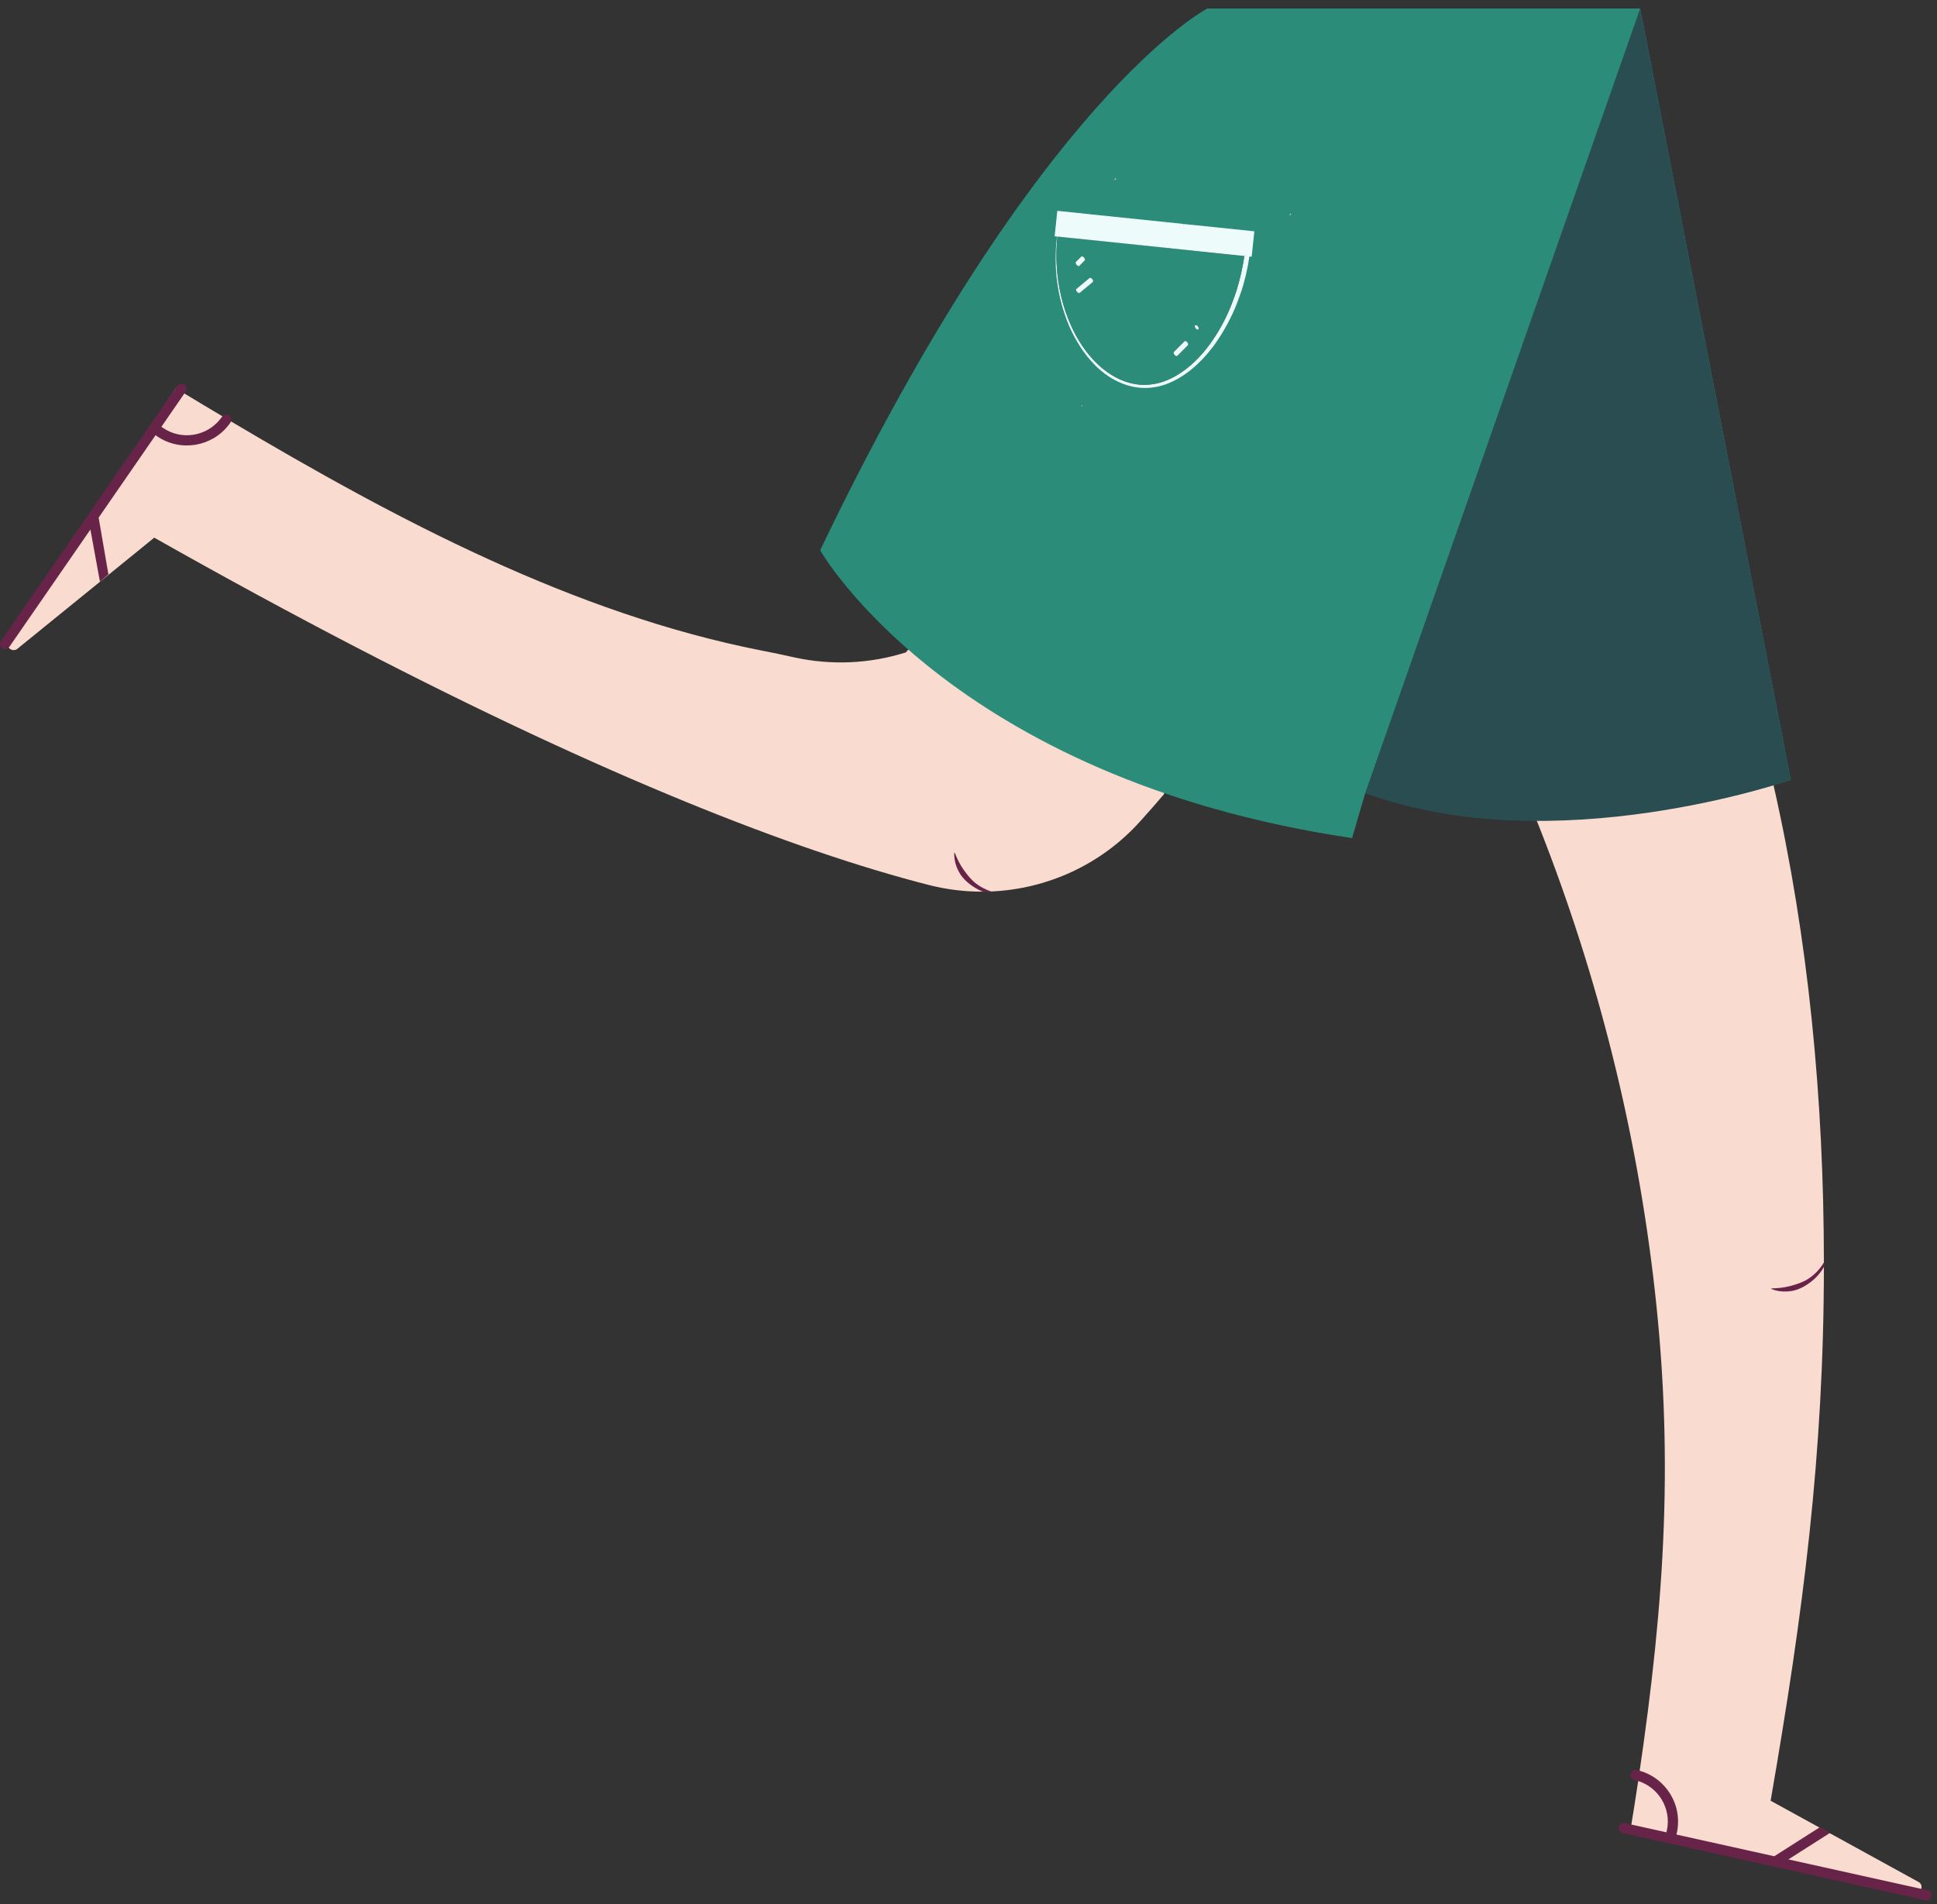 <svg width="378.56px" height="372.248px" viewBox="0 -1.664 378.56 372.248" fill="none" xmlns="http://www.w3.org/2000/svg"><rect x="0" y="-1.664" width="378.56" height="372.248" fill="#333333" stroke="none"/><g id="Lower Body Adult/Running Shorts"><g id="Group 71"><path id="10:100557" fill-rule="evenodd" clip-rule="evenodd" d="M375.536 367.12C375.596 367.8 375.006 368.49 374.186 368.32L318.586 356.46C318.596 356.38 318.616 356.29 318.626 356.21C319.096 353.39 319.556 350.55 319.976 347.71C320.086 347.05 320.186 346.38 320.276 345.71C325.406 311 327.265 282.16 323.036 247.4C319.296 216.62 311.466 186.41 299.916 157.71H299.926C312.356 133.732 331.186 135.235 346.586 151.72C353.456 181.89 356.436 213.23 356.456 245.12V246C356.416 282.7 352.476 313.14 346.046 350.35L355.836 355.73L357.806 356.81H357.816L375.076 366.3C375.376 366.52 375.526 366.82 375.536 367.12" fill="#F9DBCF"/><path id="Fill 3" fill-rule="evenodd" clip-rule="evenodd" d="M356.456 245.119V245.999C356.426 246.059 356.395 246.119 356.355 246.179C355.685 247.299 354.785 248.289 353.716 249.069C352.655 249.859 351.426 250.499 350.096 250.709C348.775 250.919 347.395 250.809 346.185 250.299C346.166 250.289 346.155 250.259 346.166 250.229C346.166 250.209 346.185 250.199 346.206 250.199C347.506 250.169 348.716 250.039 349.895 249.729C351.056 249.419 352.216 249.049 353.266 248.409C354.556 247.599 355.666 246.469 356.456 245.119" fill="#672448"/><path id="Fill 5" fill-rule="evenodd" clip-rule="evenodd" d="M376.732 367.861L349.515 361.818L357.639 356.646L355.711 355.501L346.752 361.204L327.628 356.958C327.662 356.853 327.685 356.745 327.71 356.638C328.904 351.259 325.625 345.911 320.373 344.468C320.209 344.422 320.043 344.385 319.877 344.348C319.34 344.229 318.805 344.561 318.684 345.107C318.565 345.644 318.907 346.181 319.444 346.3C319.638 346.343 319.832 346.397 320.025 346.45C324.155 347.685 326.706 351.928 325.756 356.204C325.733 356.312 325.709 356.419 325.675 356.524L317.573 354.725C317.036 354.606 316.499 354.948 316.379 355.485C316.26 356.022 316.602 356.558 317.139 356.677L324.929 358.407L326.94 358.854L344.366 362.723L347.119 363.335L376.298 369.814C376.845 369.935 377.372 369.591 377.491 369.054C377.611 368.517 377.279 367.983 376.732 367.861" fill="#672448"/><path id="10:100560" fill-rule="evenodd" clip-rule="evenodd" d="M227.436 153.65C225.965 155.37 224.465 157.08 222.946 158.77C222.885 158.83 222.835 158.88 222.786 158.94C215.236 167.33 204.706 172.12 193.736 172.6C193.196 172.62 192.646 172.64 192.095 172.64C188.585 172.66 185.036 172.23 181.545 171.34C174.925 169.65 167.545 167.44 159.375 164.65C128.236 154 85.656 134.83 30.146 103.44L19.576 112.03L19.536 112.06L3.305 125.24C2.715 125.6 2.055 125.39 1.696 124.94C1.385 124.57 1.286 124.03 1.616 123.55L34.345 74.24C34.906 74.58 35.476 74.92 36.036 75.26C38.496 76.75 40.976 78.24 43.465 79.71C44.015 80.05 44.576 80.38 45.135 80.71C77.675 100.03 112.186 118.3 148.866 125.51C150.986 125.92 153.076 126.36 155.125 126.82C162.566 128.47 170.106 128.06 177.026 125.87C191.709 108.455 234.496 138.46 227.436 153.65" fill="#F9DBCF"/><path id="Fill 10" fill-rule="evenodd" clip-rule="evenodd" d="M193.735 172.599C193.195 172.619 192.645 172.639 192.095 172.639C191.456 172.389 190.845 172.069 190.265 171.689C189.155 170.969 188.126 170.049 187.465 168.869C186.815 167.709 186.435 166.379 186.496 165.069C186.496 165.039 186.525 165.019 186.546 165.019C186.565 165.019 186.586 165.029 186.595 165.049C187.075 166.249 187.615 167.349 188.315 168.339C189.006 169.319 189.765 170.289 190.725 171.039C191.626 171.729 192.645 172.259 193.735 172.599" fill="#672448"/><path id="Fill 12" fill-rule="evenodd" clip-rule="evenodd" d="M1.824 124.792L17.668 101.851L19.535 112.054L21.188 110.616L19.276 99.522L30.409 83.403C30.493 83.474 30.584 83.537 30.675 83.599C35.208 86.73 41.397 85.706 44.711 81.383C44.815 81.249 44.912 81.108 45.009 80.969C45.321 80.516 45.215 79.896 44.754 79.578C44.302 79.265 43.676 79.379 43.363 79.832C43.249 79.997 43.128 80.156 43.006 80.314C40.306 83.677 35.415 84.442 31.811 81.953C31.72 81.891 31.63 81.828 31.545 81.757L36.262 74.928C36.574 74.476 36.46 73.85 36.008 73.537C35.554 73.224 34.928 73.339 34.616 73.792L30.081 80.358L28.911 82.053L18.767 96.74L17.165 99.061L0.178 123.655C-0.14 124.116 -0.02 124.734 0.433 125.046C0.886 125.359 1.506 125.253 1.824 124.792" fill="#672448"/><path id="Fill 15" fill-rule="evenodd" clip-rule="evenodd" d="M235.949 0C235.949 0 202.794 17.098 160.286 105.91C160.286 105.91 185.629 150.512 264.246 162.17L266.817 153.37C266.817 153.37 303.45 165.721 349.987 150.78L320.549 0L235.949 0Z" fill="#2A8C79"/><path id="10:100564" fill-rule="evenodd" clip-rule="evenodd" d="M207.006 50.239C206.936 50.239 206.905 50.199 206.876 50.148L207.006 50.239Z" fill="#F9DBCF"/><path id="10:100565" fill-rule="evenodd" clip-rule="evenodd" d="M211.966 49.269C211.615 49.619 211.276 49.959 210.926 50.309C210.865 50.369 210.756 50.339 210.686 50.309C210.566 50.279 210.476 50.179 210.396 50.089C210.285 49.959 210.146 49.679 210.296 49.529L211.336 48.489C211.396 48.429 211.506 48.459 211.575 48.479C211.695 48.519 211.785 48.619 211.865 48.709C211.976 48.839 212.115 49.119 211.966 49.269" fill="#F9DBCF"/><path id="10:100566" fill-rule="evenodd" clip-rule="evenodd" d="M213.565 53.468C212.715 54.169 211.865 54.879 211.015 55.578C210.845 55.718 210.586 55.489 210.485 55.368C210.376 55.239 210.215 54.938 210.385 54.809C211.235 54.099 212.086 53.398 212.935 52.688C213.105 52.548 213.365 52.788 213.465 52.898C213.565 53.029 213.725 53.328 213.565 53.468" fill="#F9DBCF"/><path id="10:100567" fill-rule="evenodd" clip-rule="evenodd" d="M232.135 65.829L230.074 67.899C230.005 67.959 229.895 67.929 229.824 67.909C229.715 67.869 229.614 67.769 229.545 67.679C229.425 67.549 229.284 67.269 229.445 67.119L231.515 65.049C231.574 64.989 231.685 65.009 231.755 65.039C231.864 65.079 231.965 65.169 232.045 65.259C232.155 65.399 232.295 65.669 232.135 65.829" fill="#F9DBCF"/><path id="10:100568" fill-rule="evenodd" clip-rule="evenodd" d="M234.056 62.759C233.706 62.759 233.236 61.909 233.736 61.909C234.086 61.909 234.556 62.759 234.056 62.759" fill="#F9DBCF"/><path id="10:100569" fill-rule="evenodd" clip-rule="evenodd" d="M211.536 77.56L211.366 77.83L211.376 77.54L211.536 77.56Z" fill="#F9DBCF"/><path id="10:100570" fill-rule="evenodd" clip-rule="evenodd" d="M217.996 32.95C217.976 33.05 217.956 33.15 217.926 33.25L217.866 33.23C217.876 33.13 217.926 33.04 217.996 32.95" fill="#F9DBCF"/><path id="10:100571" fill-rule="evenodd" clip-rule="evenodd" d="M218.146 33.34L217.646 33.61C217.786 33.54 217.866 33.4 217.925 33.25L218.146 33.34Z" fill="#F9DBCF"/><path id="10:100572" fill-rule="evenodd" clip-rule="evenodd" d="M252.385 40.18L251.856 40.56C252.005 40.46 252.095 40.3 252.156 40.12L252.385 40.18Z" fill="#F9DBCF"/><path id="10:100573" fill-rule="evenodd" clip-rule="evenodd" d="M305.876 155.07L305.856 155.3C305.816 155.19 305.786 155.06 305.746 154.94C305.796 154.95 305.836 154.98 305.876 155.07" fill="#F9DBCF"/><path id="10:100574" fill-rule="evenodd" clip-rule="evenodd" d="M322.726 153.77L322.705 154.02C322.665 153.9 322.625 153.76 322.585 153.62C322.635 153.63 322.686 153.67 322.726 153.77" fill="#F9DBCF"/><path id="10:100575" fill-rule="evenodd" clip-rule="evenodd" d="M339.076 150.71L339.055 150.97C339.015 150.84 338.976 150.69 338.936 150.54C338.986 150.56 339.036 150.6 339.076 150.71" fill="#F9DBCF"/><path id="Fill 41" fill-rule="evenodd" clip-rule="evenodd" d="M207.006 50.239C206.936 50.239 206.905 50.199 206.876 50.148L207.006 50.239Z" fill="#672448"/><path id="Fill 43" fill-rule="evenodd" clip-rule="evenodd" d="M211.966 49.269C211.615 49.619 211.276 49.959 210.926 50.309C210.865 50.369 210.756 50.339 210.686 50.309C210.566 50.279 210.476 50.179 210.396 50.089C210.285 49.959 210.146 49.679 210.296 49.529L211.336 48.489C211.396 48.429 211.506 48.459 211.575 48.479C211.695 48.519 211.785 48.619 211.865 48.709C211.976 48.839 212.115 49.119 211.966 49.269" fill="#672448"/><path id="Fill 45" fill-rule="evenodd" clip-rule="evenodd" d="M213.565 53.468C212.715 54.169 211.865 54.879 211.015 55.578C210.845 55.718 210.586 55.489 210.485 55.368C210.376 55.239 210.215 54.938 210.385 54.809C211.235 54.099 212.086 53.398 212.935 52.688C213.105 52.548 213.365 52.788 213.465 52.898C213.565 53.029 213.725 53.328 213.565 53.468" fill="#672448"/><path id="Fill 47" fill-rule="evenodd" clip-rule="evenodd" d="M232.135 65.829L230.074 67.899C230.005 67.959 229.895 67.929 229.824 67.909C229.715 67.869 229.614 67.769 229.545 67.679C229.425 67.549 229.284 67.269 229.445 67.119L231.515 65.049C231.574 64.989 231.685 65.009 231.755 65.039C231.864 65.079 231.965 65.169 232.045 65.259C232.155 65.399 232.295 65.669 232.135 65.829" fill="#672448"/><path id="Fill 49" fill-rule="evenodd" clip-rule="evenodd" d="M234.056 62.759C233.706 62.759 233.236 61.909 233.736 61.909C234.086 61.909 234.556 62.759 234.056 62.759" fill="#672448"/><path id="Fill 51" fill-rule="evenodd" clip-rule="evenodd" d="M237.786 63.63C237.716 63.64 237.616 63.71 237.486 63.86C237.386 64.1 237.256 64.38 237.116 64.67V64.68C237.106 64.69 237.106 64.69 237.106 64.7H237.096C237.086 64.71 237.086 64.72 237.076 64.73C235.376 67.22 233.316 69.5 230.816 71.18C229.566 72.02 228.216 72.7 226.776 73.12C225.346 73.52 223.836 73.66 222.356 73.49C219.916 73.19 217.626 72.09 215.696 70.54C215.736 70.5 215.796 70.45 215.856 70.39C215.786 70.37 215.646 70.38 215.496 70.38C215.386 70.3 215.286 70.21 215.176 70.11C215.136 70.09 215.096 70.05 215.056 70C214.856 69.84 214.656 69.66 214.466 69.47C212.276 67.37 210.586 64.78 209.336 62.01C207.656 58.3 206.736 54.24 206.515 50.16L206.486 49.47C206.426 47.83 206.486 46.19 206.656 44.58L209.946 44.92L210.466 44.97L228.366 46.83H228.376L228.496 47.08C228.566 47.01 228.626 46.94 228.666 46.86L229.246 46.92L243.186 48.37C242.396 53.74 240.656 59.01 237.786 63.63V63.63ZM243.296 47.83H243.276L229.596 46.43L228.866 46.36L210.886 44.52L210.166 44.45L206.666 44.09C206.646 44.25 206.626 44.41 206.606 44.57C206.416 46.26 206.346 47.94 206.396 49.59C206.406 49.92 206.416 50.24 206.436 50.57V50.59C206.906 58.73 210.186 66.06 214.926 70.24C215.106 70.41 215.296 70.56 215.486 70.72C217.536 72.39 219.846 73.47 222.306 73.79C227.216 74.42 232.036 71.67 235.896 66.98L235.906 66.97C236.696 66 237.446 64.95 238.156 63.83C238.276 63.64 238.396 63.44 238.515 63.25C238.606 63.09 238.706 62.92 238.796 62.76C239.356 61.81 239.876 60.81 240.356 59.77C240.406 59.64 240.466 59.52 240.515 59.39L240.526 59.38C240.676 59.06 240.816 58.73 240.956 58.39C240.956 58.39 240.966 58.38 240.966 58.37C242.256 55.28 243.196 51.91 243.686 48.42C243.696 48.4 243.696 48.39 243.696 48.37V48.36V48.35C243.726 48.19 243.746 48.04 243.765 47.88L243.296 47.83Z" fill="#672448"/><path id="Fill 53" fill-rule="evenodd" clip-rule="evenodd" d="M215.176 70.11C215.116 70.17 215.056 70.22 214.996 70.28C215.136 70.37 215.326 70.38 215.496 70.38C215.386 70.3 215.286 70.21 215.176 70.11V70.11ZM243.277 47.81L243.296 47.83L243.697 48.35V48.36L243.716 48.37H243.697L243.197 48.32C243.197 48.34 243.197 48.36 243.187 48.37C242.397 53.74 240.656 59.01 237.786 63.63C237.576 63.98 237.346 64.33 237.116 64.67V64.68C237.107 64.69 237.107 64.69 237.107 64.7H237.096C237.086 64.71 237.086 64.72 237.076 64.73C235.376 67.22 233.317 69.5 230.817 71.18C229.567 72.02 228.216 72.7 226.777 73.12C225.346 73.52 223.836 73.66 222.357 73.49C219.916 73.19 217.626 72.09 215.697 70.54C215.626 70.5 215.567 70.45 215.496 70.38C215.386 70.3 215.286 70.21 215.176 70.11C215.136 70.09 215.096 70.05 215.056 70C214.857 69.84 214.656 69.66 214.466 69.47C212.277 67.37 210.586 64.78 209.336 62.01C207.656 58.3 206.737 54.24 206.516 50.16L206.487 49.47C206.426 47.83 206.487 46.19 206.656 44.58C206.666 44.43 206.676 44.28 206.697 44.13L210.126 44.55H210.136L210.926 44.64L225.326 46.38L228.716 46.77L229.277 46.83L234.536 47.43L243.197 48.32C243.227 48.16 243.246 47.99 243.277 47.83V47.81ZM243.817 47.38L234.447 46.43L229.647 46L228.947 45.94L225.096 45.59L210.906 44.41L210.206 44.35L206.636 44.05C206.616 44.22 206.586 44.4 206.576 44.57C206.357 46.28 206.277 48 206.317 49.7C206.326 50.13 206.346 50.55 206.366 50.98V50.99C206.607 54.83 207.477 58.61 208.996 62.16C210.237 64.98 211.906 67.64 214.116 69.83C214.336 70.05 214.567 70.27 214.806 70.47C214.956 70.61 215.107 70.74 215.266 70.87C217.256 72.53 219.666 73.73 222.277 74.08C223.846 74.28 225.447 74.15 226.956 73.74C228.477 73.32 229.897 72.62 231.206 71.76C232.607 70.84 233.876 69.75 235.016 68.53C235.397 68.14 235.746 67.74 236.086 67.33C236.266 67.13 236.426 66.93 236.586 66.72C236.966 66.25 237.336 65.76 237.676 65.26C237.697 65.23 237.716 65.21 237.737 65.18C238.317 64.34 238.857 63.48 239.366 62.59V62.58C239.527 62.3 239.687 62.03 239.836 61.74C240.046 61.36 240.246 60.98 240.437 60.59V60.58C240.636 60.18 240.826 59.79 241.016 59.38V59.37C241.426 58.49 241.777 57.57 242.107 56.66V56.64C242.216 56.35 242.326 56.06 242.416 55.78L242.426 55.77C242.437 55.76 242.437 55.76 242.437 55.75C242.447 55.74 242.447 55.74 242.447 55.73C243.256 53.37 243.826 50.93 244.176 48.47C244.206 48.29 244.237 48.12 244.256 47.94V47.93C244.286 47.65 244.086 47.41 243.817 47.38V47.38ZM215.176 70.11C215.116 70.17 215.056 70.22 214.996 70.28C215.136 70.37 215.326 70.38 215.496 70.38C215.386 70.3 215.286 70.21 215.176 70.11V70.11Z" fill="#EDFBFB"/><path id="Fill 55" fill-rule="evenodd" clip-rule="evenodd" d="M234.055 62.76C233.705 62.76 233.236 61.91 233.736 61.91C234.085 61.91 234.555 62.76 234.055 62.76V62.76ZM232.135 65.83L230.076 67.9C230.005 67.96 229.896 67.93 229.826 67.91C229.715 67.87 229.616 67.77 229.545 67.68C229.425 67.55 229.285 67.27 229.446 67.12L231.515 65.05C231.576 64.99 231.686 65.01 231.755 65.04C231.866 65.08 231.965 65.17 232.045 65.26C232.156 65.4 232.295 65.67 232.135 65.83V65.83ZM213.566 53.47C212.715 54.17 211.866 54.88 211.015 55.58C210.845 55.72 210.585 55.49 210.486 55.37C210.375 55.24 210.215 54.94 210.385 54.81C211.236 54.1 212.085 53.4 212.936 52.69C213.106 52.55 213.366 52.79 213.465 52.9C213.566 53.03 213.726 53.33 213.566 53.47V53.47ZM210.295 49.53L211.335 48.49C211.396 48.43 211.505 48.46 211.576 48.48C211.696 48.52 211.785 48.62 211.866 48.71C211.976 48.84 212.116 49.12 211.965 49.27L210.925 50.31C210.866 50.37 210.755 50.34 210.686 50.31C210.566 50.28 210.476 50.18 210.396 50.09C210.285 49.96 210.146 49.68 210.295 49.53V49.53ZM206.875 50.15L207.005 50.24C206.936 50.24 206.906 50.2 206.875 50.15V50.15ZM229.245 46.92L228.665 46.86C228.625 46.94 228.566 47.01 228.495 47.08L228.375 46.83H228.366L210.465 44.97L209.946 44.92L206.656 44.58C206.486 46.19 206.425 47.83 206.486 49.47L206.515 50.16C206.736 54.24 207.656 58.3 209.335 62.01C210.585 64.78 212.276 67.37 214.465 69.47C214.656 69.66 214.856 69.84 215.055 70C215.095 70.05 215.135 70.09 215.175 70.11C215.285 70.21 215.385 70.3 215.495 70.38C215.646 70.38 215.785 70.37 215.856 70.39C215.795 70.45 215.736 70.5 215.696 70.54C217.625 72.09 219.915 73.19 222.356 73.49C223.835 73.66 225.345 73.52 226.776 73.12C228.215 72.7 229.566 72.02 230.816 71.18C233.316 69.5 235.375 67.22 237.076 64.73C237.085 64.72 237.085 64.71 237.095 64.7H237.106C237.106 64.69 237.106 64.69 237.116 64.68V64.67C237.255 64.38 237.385 64.1 237.486 63.86C237.616 63.71 237.715 63.64 237.785 63.63C240.656 59.01 242.396 53.74 243.186 48.37L229.245 46.92Z" fill="#2A8C79"/><path id="Fill 57" fill-rule="evenodd" clip-rule="evenodd" d="M245.146 43.55L244.625 48.52L244.175 48.47L243.686 48.42L243.186 48.37L229.246 46.92L228.666 46.86L228.375 46.83H228.366L210.465 44.97L209.946 44.92L206.656 44.58L206.606 44.57H206.576L206.116 44.52L206.635 39.55L212.505 40.16L213.326 40.25H213.335L231.276 42.11C231.255 42.2 231.236 42.29 231.226 42.38C231.265 42.34 231.356 42.22 231.446 42.13L231.646 42.15L232.005 42.19L245.146 43.55Z" fill="#EDFBFB"/><path id="Fill 59" fill-rule="evenodd" clip-rule="evenodd" d="M231.445 42.129C231.355 42.219 231.265 42.339 231.225 42.379C231.235 42.289 231.256 42.199 231.275 42.109L231.445 42.129Z" fill="#EDFBFB"/><path id="Fill 61" fill-rule="evenodd" clip-rule="evenodd" d="M211.966 49.269C211.615 49.619 211.276 49.959 210.926 50.309C210.865 50.369 210.756 50.339 210.686 50.309C210.566 50.279 210.476 50.179 210.396 50.089C210.285 49.959 210.146 49.679 210.296 49.529L211.336 48.489C211.396 48.429 211.506 48.459 211.575 48.479C211.695 48.519 211.785 48.619 211.865 48.709C211.976 48.839 212.115 49.119 211.966 49.269" fill="#EDFBFB"/><path id="Fill 63" fill-rule="evenodd" clip-rule="evenodd" d="M213.565 53.468C212.715 54.169 211.865 54.879 211.015 55.578C210.845 55.718 210.586 55.489 210.485 55.368C210.376 55.239 210.215 54.938 210.385 54.809C211.235 54.099 212.086 53.398 212.935 52.688C213.105 52.548 213.365 52.788 213.465 52.898C213.565 53.029 213.725 53.328 213.565 53.468" fill="#EDFBFB"/><path id="Fill 65" fill-rule="evenodd" clip-rule="evenodd" d="M232.135 65.829L230.074 67.899C230.005 67.959 229.895 67.929 229.824 67.909C229.715 67.869 229.614 67.769 229.545 67.679C229.425 67.549 229.284 67.269 229.445 67.119L231.515 65.049C231.574 64.989 231.685 65.009 231.755 65.039C231.864 65.079 231.965 65.169 232.045 65.259C232.155 65.399 232.295 65.669 232.135 65.829" fill="#EDFBFB"/><path id="Fill 67" fill-rule="evenodd" clip-rule="evenodd" d="M234.056 62.759C233.706 62.759 233.236 61.909 233.736 61.909C234.086 61.909 234.556 62.759 234.056 62.759" fill="#EDFBFB"/><path id="Fill 69" fill-rule="evenodd" clip-rule="evenodd" d="M320.549 0L349.986 150.78C349.986 150.78 303.792 166.976 266.816 153.37L320.549 0Z" fill="#2A4D52"/></g></g></svg>